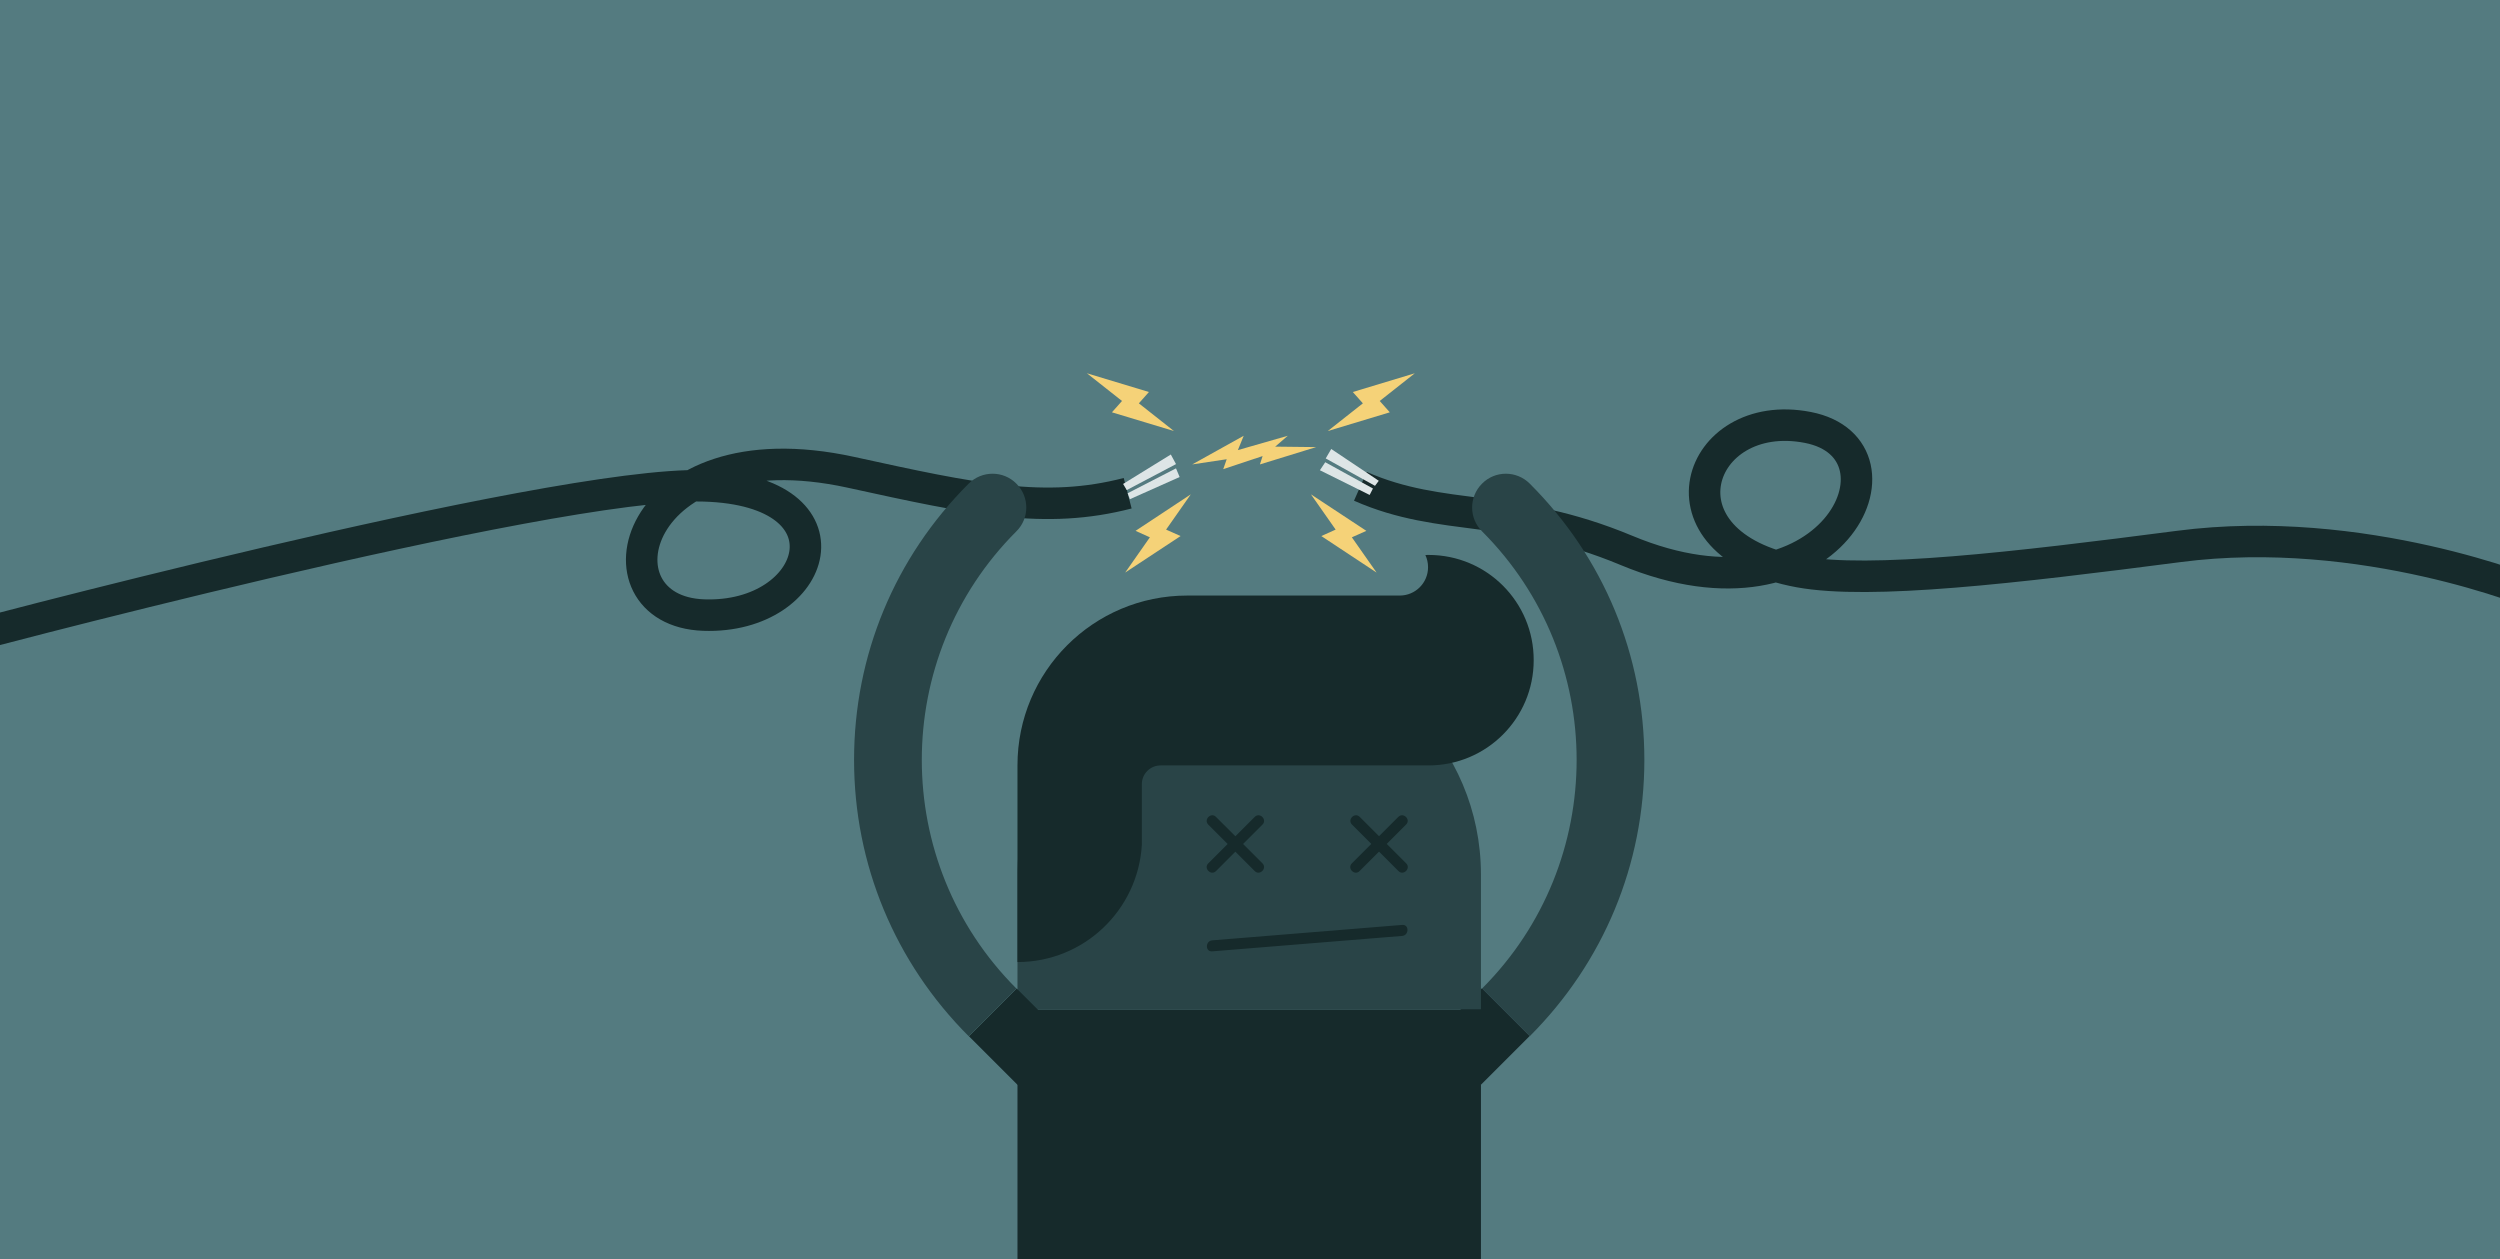 <svg viewBox="0 0 1588 800" xmlns="http://www.w3.org/2000/svg"><path d="m-99 0h1786v800h-1786z" fill="#547b80"/><path d="m-34 408.3s382.6-102.5 481-99.7 73 84.7 0 82.1-46.1-121.2 93.5-90.7c78 17.1 123.4 26.9 175.8 13.3" fill="none" stroke="#162a2b" stroke-miterlimit="10" stroke-width="20"/><path d="m1610.5 377.2s-109.3-45.4-226.5-30.1c-104.8 13.6-196 24.3-241 16.1-95.3-17.5-65.3-105.4 5.3-91.7s15.5 132.6-115.2 78.1c-73.1-30.5-116.6-17.6-169-40.7" fill="none" stroke="#162a2b" stroke-miterlimit="10" stroke-width="20"/><path d="m757.3 295 32.7-18.2-3.7 9.1 31.7-9.1-8 6.9 26 .3-35.7 11 1.7-5.3-25 8.3 2.2-6.3z" fill="#f5d278"/><path d="m713.4 307.4 30.3-18.7 3.3 6.1-31.3 16.5z" fill="#dde5e6"/><path d="m716.3 313.3 30.7-15.8 2.3 5.5-31.6 14.1z" fill="#dde5e6"/><path d="m870 314.4-31.6-15.7 3.4-5.1 30.3 16.7z" fill="#dde5e6"/><path d="m873.4 308.6-31.3-17.4 3.5-6 30.2 20.2z" fill="#dde5e6"/><path d="m646.3 641.2h294.4v158.8h-294.4z" fill="#162a2b"/><path d="m919.6 636.6h42.9v43.8h-42.9z" fill="#162a2b" transform="matrix(.707 .707 -.707 .707 741.277 -472.53)"/><path d="m971.7 658.2c46.9-46.9 72.8-109.3 72.8-175.5 0-66.3-25.8-128.6-72.8-175.5-8.4-8.4-22-8.4-30.3 0-8.4 8.4-8.4 22 0 30.3 80.1 80.1 80.1 210.3 0 290.4z" fill="#294447"/><path d="m793.5 408.3c81.3 0 147.2 65.9 147.2 147.2v85.6h-294.4v-85.6c0-81.3 65.9-147.2 147.2-147.2z" fill="#294447"/><path d="m907.5 352.5c-.4 0-1.8 0-2.1.1 1.1 2.3 1.7 4.9 1.7 7.7 0 10-8.1 18-18 18h-135c-59.6 0-107.8 48.3-107.8 107.8v125c42.1 0 76.5-32.9 79-74.4v-38.7c0-6.5 5.4-11.8 11.9-11.8h170.2c36.9 0 66.8-29.9 66.8-66.8.1-37-29.8-66.9-66.7-66.9z" fill="#162a2b"/><path d="m624.5 636.6h42.9v43.8h-42.9z" fill="#162a2b" transform="matrix(-.707 .707 -.707 -.707 1568.349 667.397)"/><path d="m615.3 658.2c-46.9-46.9-72.8-109.3-72.8-175.5 0-66.3 25.8-128.6 72.8-175.5 8.4-8.4 22-8.4 30.3 0 8.4 8.4 8.4 22 0 30.3-80.1 80.1-80.1 210.3 0 290.4z" fill="#294447"/><g fill="#f5d278"><path d="m876.4 254.7 22.3-17.6-39.4 11.9 6.4 7.2-22.3 17.6 39.4-11.9z"/><path d="m712.7 254.7-22.3-17.6 39.4 11.9-6.4 7.2 22.3 17.6-39.4-11.9z"/><path d="m730.4 341.3-15.7 22.4 35.2-23.2-9.2-4.1 15.7-22.4-35.1 23.2z"/><path d="m858.7 341.3 15.7 22.4-35.1-23.2 9.1-4.1-15.7-22.4 35.2 23.2z"/></g><path d="m770 521.3 29.5 29.5" fill="#294447"/><g fill="#162a2b"><path d="m767.5 523.8 29.5 29.5c3.2 3.2 8.1-1.8 4.9-4.9-9.8-9.8-19.6-19.6-29.5-29.5-3.1-3.2-8.1 1.7-4.9 4.9z"/><path d="m797 518.9c-9.8 9.8-19.6 19.6-29.5 29.5-3.2 3.2 1.8 8.1 4.9 4.9 9.8-9.8 19.6-19.6 29.5-29.5 3.2-3.2-1.7-8.1-4.9-4.9z"/><path d="m890.7 587.5c-35.3 2.9-70.5 5.7-105.8 8.6-5 .4-10 .8-14.9 1.2-4.5.4-4.5 7.4 0 7 35.3-2.9 70.5-5.7 105.8-8.6 5-.4 10-.8 14.9-1.2 4.4-.4 4.5-7.4 0-7z"/><path d="m858.8 523.8 29.5 29.5c3.2 3.2 8.1-1.8 4.9-4.9-9.8-9.8-19.6-19.6-29.5-29.5-3.2-3.2-8.1 1.7-4.9 4.9z"/><path d="m888.2 518.9c-9.8 9.8-19.6 19.6-29.5 29.5-3.2 3.2 1.8 8.1 4.9 4.9 9.8-9.8 19.6-19.6 29.5-29.5 3.3-3.2-1.7-8.1-4.9-4.9z"/></g></svg>